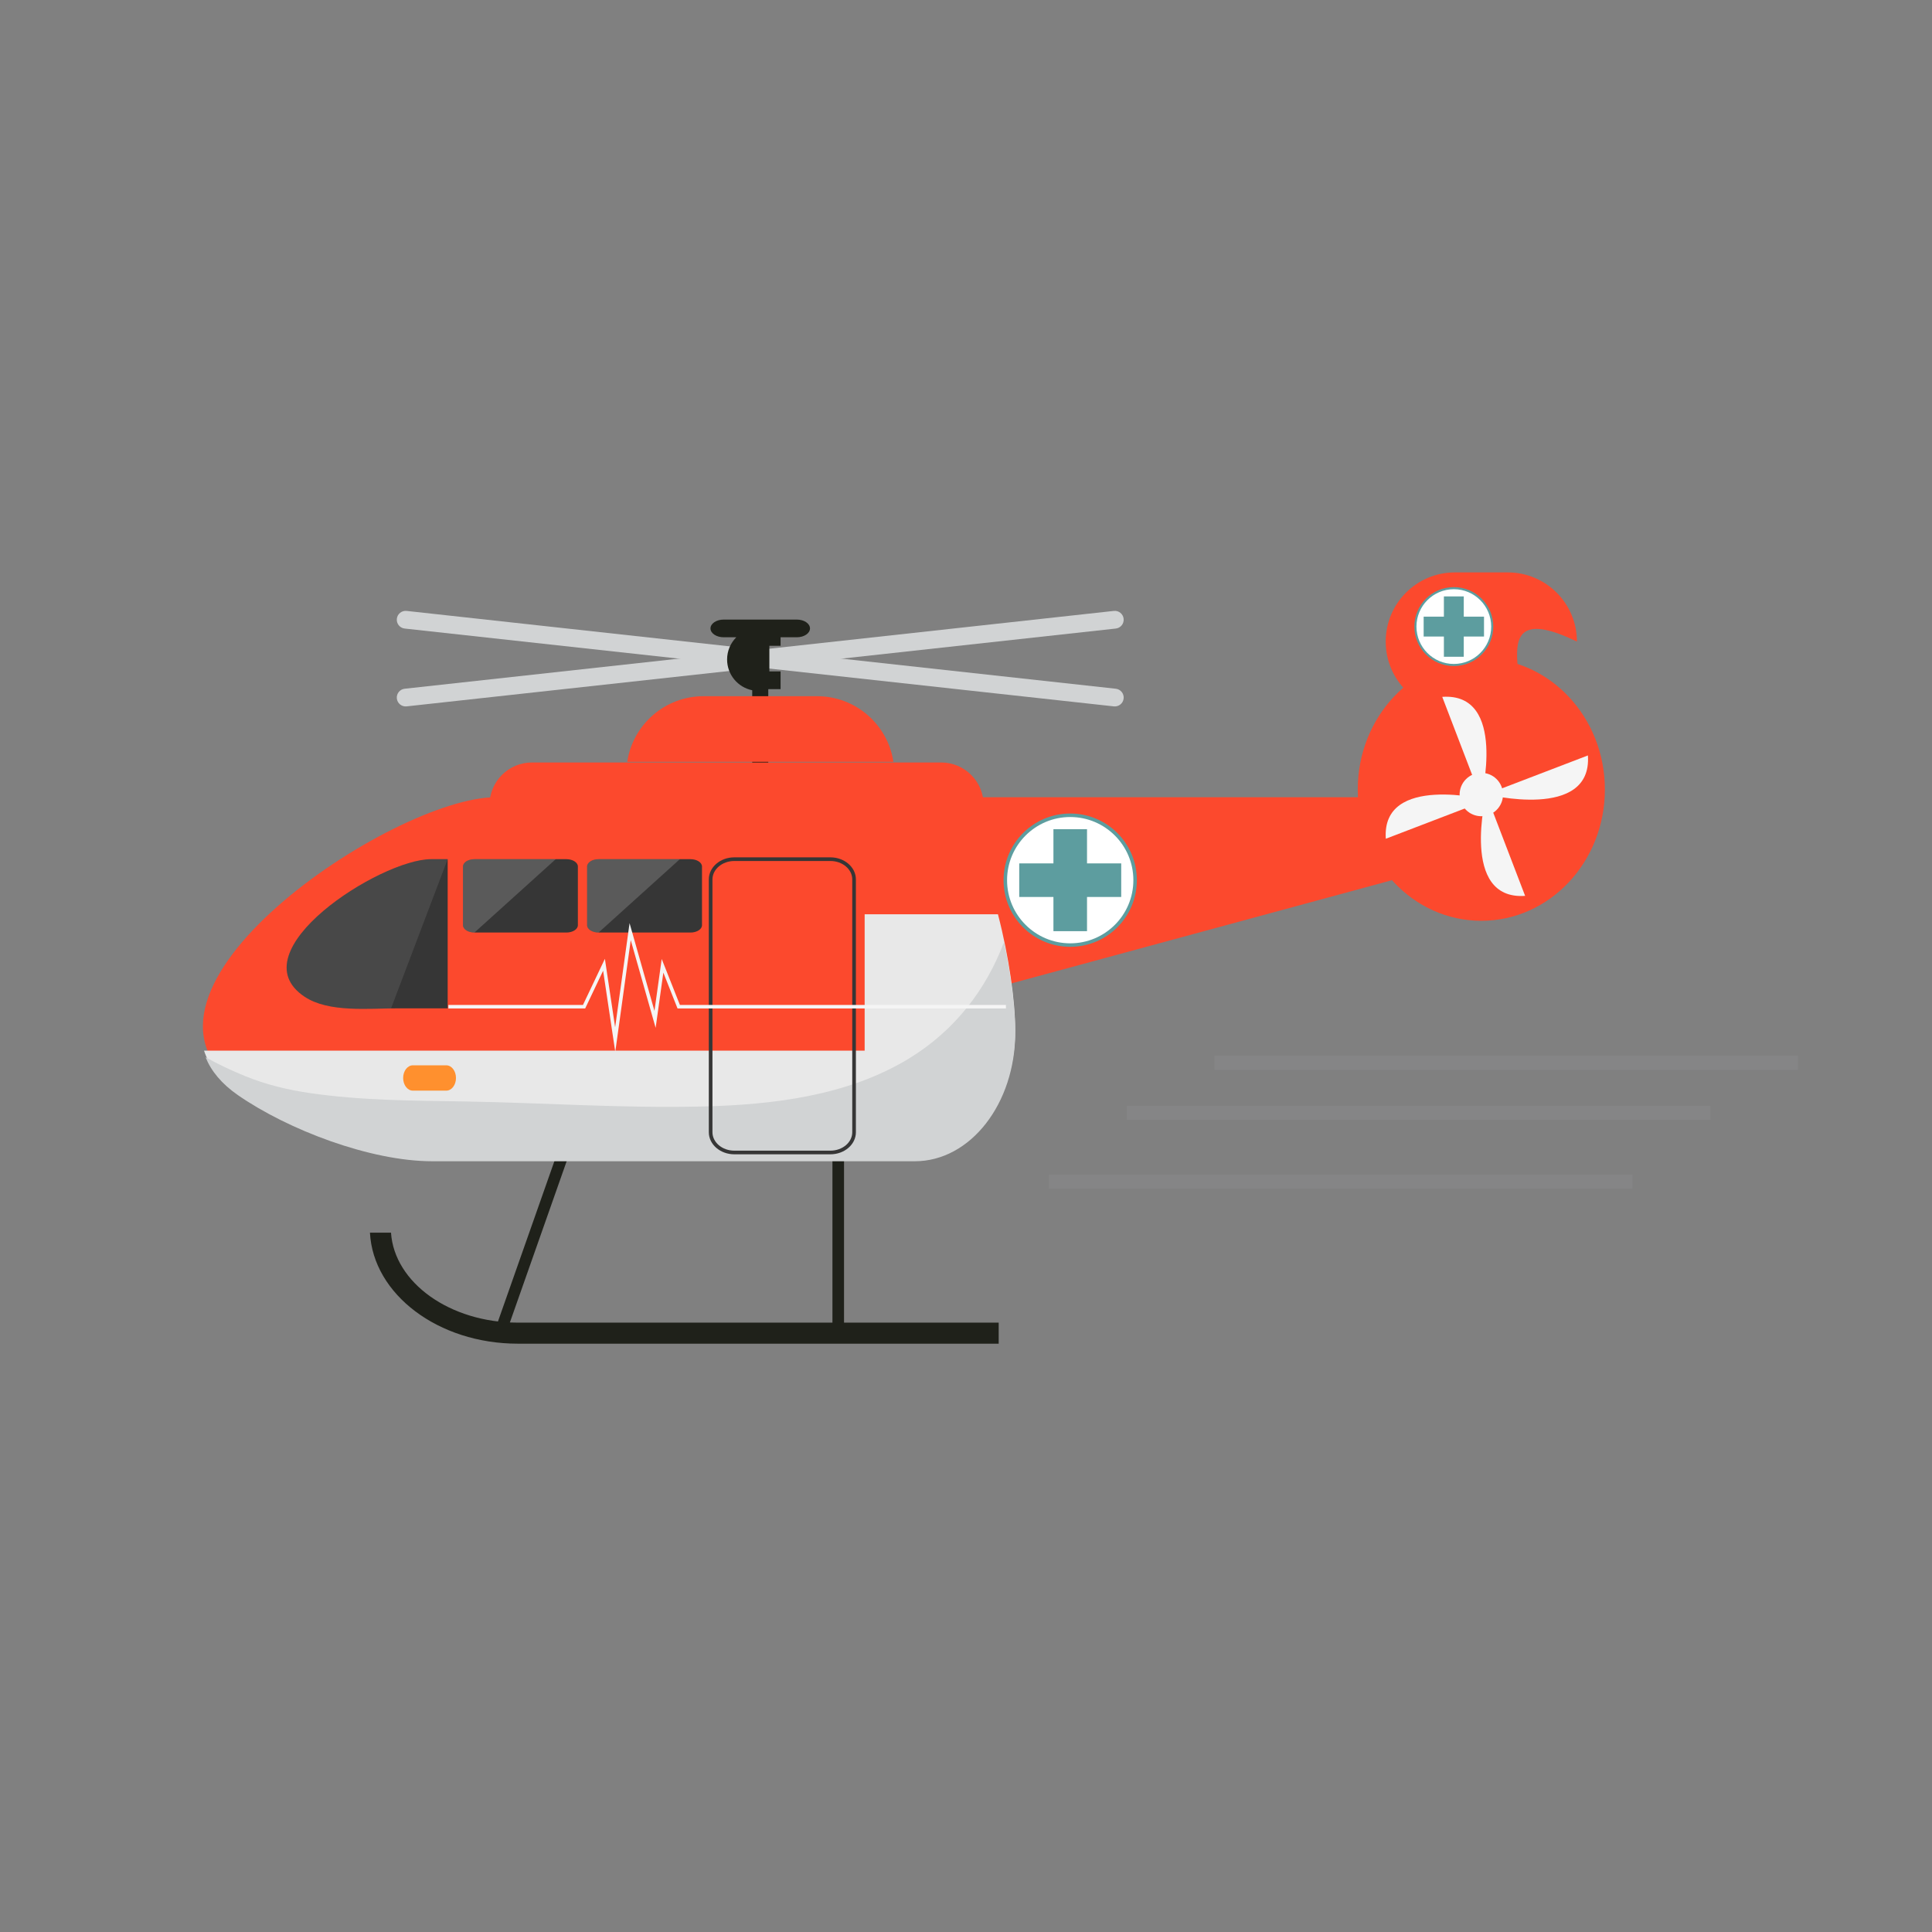 <?xml version="1.0" encoding="utf-8"?>
<!-- Generator: Adobe Illustrator 21.1.0, SVG Export Plug-In . SVG Version: 6.00 Build 0)  -->
<svg version="1.1" id="Layer_1" xmlns="http://www.w3.org/2000/svg" xmlns:xlink="http://www.w3.org/1999/xlink" x="0px" y="0px"
	 viewBox="0 0 1400 1400" enable-background="new 0 0 1400 1400" xml:space="preserve">
<rect x="0" y="0" width="1400" height="1400" fill="#808080" stroke="none"/>
<g>
	<g>
		<g>
			<path fill="#D1D3D4" d="M814.227,506.177c0.394-3.529-2.158-6.704-5.685-7.091L294.66,442.691
				c-3.526-0.389-6.705,2.159-7.095,5.688l0,0c-0.384,3.529,2.16,6.704,5.692,7.092l513.886,56.394
				C810.666,512.253,813.845,509.706,814.227,506.177L814.227,506.177z"/>
			<path fill="#D1D3D4" d="M287.565,506.177c-0.384-3.529,2.16-6.704,5.692-7.091l513.886-56.394
				c3.523-0.389,6.701,2.159,7.083,5.688l0,0c0.394,3.529-2.158,6.704-5.685,7.092L294.66,511.864
				C291.126,512.253,287.956,509.706,287.565,506.177L287.565,506.177z"/>
		</g>
		<path fill="#1F211A" d="M577.412,448.965h-53.023c-5.266,0-9.541,2.873-9.541,6.406c0,3.548,4.275,6.421,9.541,6.421h9.158
			c-4.116,4.119-6.666,9.809-6.666,16.092c0,11.011,7.814,20.192,18.204,22.3v79.418h11.627v-80.129
			c0.098-0.034,0.198-0.065,0.295-0.095h8.629v-12.84h-8.125v-18.569h8.125v-6.176h11.776c5.267,0,9.538-2.873,9.538-6.421
			C586.95,451.838,582.679,448.965,577.412,448.965z"/>
	</g>
	<path fill="#FC492D" d="M723.961,744.131c0,50.254-31.825,90.999-71.083,90.999c0,0-341.904,0-341.91,0
		c-43.676-0.004-102.06-22.232-137.543-46.817C73.393,718.987,284.682,577.705,359.086,577.705c0.059,0,299.39,0,299.39,0
		C697.734,577.705,723.961,693.873,723.961,744.131z"/>
	<polygon fill="#FC492D" points="1008.491,637.863 570.067,756.785 570.067,577.705 1008.491,577.705 	"/>
	<ellipse fill="#FC492D" cx="1073.416" cy="572.11" rx="89.54" ry="95.134"/>
	<path fill="#FC492D" d="M647.408,552.054c-4.044-26.915-27.276-47.566-55.33-47.566h-82.229c-28.05,0-51.285,20.651-55.33,47.566
		H647.408z"/>
	<path fill="#FC492D" d="M712.768,583.301c0,16.991-13.782,30.781-30.771,30.781H385.486c-16.998,0-30.775-13.79-30.775-30.781l0,0
		c0-17.002,13.777-30.782,30.775-30.782h296.512C698.986,552.519,712.768,566.299,712.768,583.301L712.768,583.301z"/>
	<path fill="#FC492D" d="M1142.703,464.91c-76.445-37.069-22.446,50.132-50.139,50.132h-38.299
		c-27.686,0-50.128-22.445-50.128-50.132l0,0c0-27.681,22.442-50.127,50.128-50.127h38.299
		C1120.256,414.783,1142.703,437.229,1142.703,464.91L1142.703,464.91z"/>
	<rect x="603.223" y="816.142" fill="#1F211A" width="8.386" height="143.008"/>
	
		<rect x="316.726" y="889.037" transform="matrix(0.332 -0.943 0.943 0.332 -583.245 962.716)" fill="#1F211A" width="143.008" height="8.396"/>
	<g>
		<path fill="#363636" d="M324.398,622.586h-12.054c-36.712,0-140.981,66.876-91.622,99.679c17.51,11.647,46.321,8.397,67.878,8.406
			h35.798V622.586z"/>
		<path opacity="0.09" fill="#FFFFFF" d="M324.398,622.586h-12.054c-36.712,0-140.981,66.876-91.622,99.679
			c17.51,11.647,46.321,8.397,67.878,8.406h-5.222L324.398,622.586z"/>
	</g>
	<g>
		<ellipse fill="#FC492D" cx="1073.417" cy="575.741" rx="83.98" ry="89.231"/>
		<path fill="#F5F5F5" d="M1089.141,575.741c0,8.691-7.039,15.729-15.727,15.729c-8.676,0-15.723-7.038-15.723-15.729
			c0-8.683,7.047-15.729,15.723-15.729C1082.102,560.013,1089.141,567.059,1089.141,575.741z"/>
		<path fill="#F5F5F5" d="M1073.273,578.482c0,0,19.272-76.811-28.17-73.511L1073.273,578.482z"/>
		<path fill="#F5F5F5" d="M1076.993,575.69c0,0-19.275,76.793,28.171,73.491L1076.993,575.69z"/>
		<path fill="#F5F5F5" d="M1077.151,575.586c0,0,76.791,19.29,73.5-28.164L1077.151,575.586z"/>
		<path fill="#F5F5F5" d="M1077.714,579.627c0,0-76.796-19.292-73.501,28.163L1077.714,579.627z"/>
	</g>
	<path fill="#1F211A" d="M723.686,958.429H375.234c-49.193,0-89.489-28.941-91.899-65.194h-15.257
		c2.316,44.666,49.485,80.444,107.156,80.444h348.452V958.429z"/>
	<g>
		<path fill="#363636" d="M418.751,670.436c0,2.936-3.729,5.316-8.328,5.316h-66.608c-4.598,0-8.327-2.38-8.327-5.316v-42.534
			c0-2.936,3.728-5.316,8.327-5.316h66.608c4.599,0,8.328,2.381,8.328,5.316V670.436z"/>
		<path opacity="0.19" fill="#F5F5F5" d="M402.706,622.586h-58.89c-4.598,0-8.327,2.381-8.327,5.316v42.534
			c0,2.936,3.728,5.316,8.327,5.316L402.706,622.586L402.706,622.586z"/>
	</g>
	<g>
		<path fill="#363636" d="M508.692,670.436c0,2.936-3.729,5.316-8.328,5.316H433.76c-4.601,0-8.329-2.38-8.329-5.316v-42.534
			c0-2.936,3.728-5.316,8.329-5.316h66.604c4.599,0,8.328,2.381,8.328,5.316V670.436z"/>
		<path opacity="0.19" fill="#F5F5F5" d="M492.647,622.586H433.76c-4.601,0-8.329,2.381-8.329,5.316v42.534
			c0,2.936,3.728,5.316,8.329,5.316L492.647,622.586L492.647,622.586z"/>
	</g>
	<path fill="#E8E8E8" d="M626.56,662.53v98.816H147.852c3.622,11.042,11.474,21.34,24.582,30.425
		c36.307,25.151,96.035,47.896,140.718,47.901c0.004,0,349.797,0,349.797,0c40.163,0,72.721-41.689,72.721-93.101
		c0-20.998-4.479-53.241-12.512-84.042H626.56z"/>
	<path fill="#D1D3D4" d="M658.752,766.995c-44.512,27.179-98.926,33.588-150.027,34.814c-57.216,1.375-114.194-2.664-171.36-3.633
		c-38.131-0.646-75.219-0.601-113.09-6.138c-16.036-2.345-31.544-6.107-46.578-12.231c-10.585-4.315-19.893-8.767-28.724-13.695
		c3.993,9.928,11.529,19.21,23.462,27.479c36.307,25.153,96.035,47.896,140.718,47.898c0.004,0,349.797,0,349.797,0
		c40.163,0,72.721-41.686,72.721-93.097c0-16.84-2.886-40.912-8.17-65.671C714.696,716.959,691.817,746.804,658.752,766.995z"/>
	<path fill="none" stroke="#363636" stroke-width="2.644" stroke-miterlimit="10" d="M514.956,820.456
		c0,8.105,7.692,14.675,17.182,14.675h69.581c9.487,0,17.178-6.569,17.178-14.675V637.26c0-8.106-7.691-14.675-17.178-14.675
		h-69.581c-9.49,0-17.182,6.569-17.182,14.675V820.456z"/>
	<g>
		<path fill="#FFFFFF" stroke="#5D9D9F" stroke-width="2.542" stroke-miterlimit="10" d="M822.55,637.803
			c0,25.979-21.049,47.034-47.023,47.034c-25.972,0-47.039-21.055-47.039-47.034c0-25.966,21.067-47.029,47.039-47.029
			C801.501,590.774,822.55,611.837,822.55,637.803z"/>
		<polygon fill="#5D9D9F" points="812.48,625.644 787.694,625.644 787.694,600.857 763.358,600.857 763.358,625.644 
			738.578,625.644 738.578,649.979 763.358,649.979 763.358,674.757 787.694,674.757 787.694,649.979 812.48,649.979 		"/>
	</g>
	<g>
		<circle fill="#FFFFFF" stroke="#5D9D9F" stroke-width="1.504" stroke-miterlimit="10" cx="1053.501" cy="454.047" r="27.836"/>
		<polygon fill="#5D9D9F" points="1075.369,446.848 1060.703,446.848 1060.703,432.179 1046.299,432.179 1046.299,446.848 
			1031.634,446.848 1031.634,461.253 1046.299,461.253 1046.299,475.916 1060.703,475.916 1060.703,461.253 1075.369,461.253 		"/>
	</g>
	<path fill="#FF902E" d="M330.422,781.145c0,5.07-3.14,9.171-7.017,9.171h-24.249c-3.877,0-7.018-4.102-7.018-9.171l0,0
		c0-5.069,3.142-9.176,7.018-9.176h24.249C327.283,771.969,330.422,776.075,330.422,781.145L330.422,781.145z"/>
	<polyline fill="none" stroke="#F5F5F5" stroke-width="2.542" stroke-miterlimit="10" points="324.904,729.482 423.249,729.482 
		437.683,699.102 445.802,753.343 456.633,675.095 474.676,738.676 480.09,699.855 491.819,729.482 728.941,729.482 	"/>
</g>
<rect x="880.01" y="765.01" opacity="0.14" fill="#A7A9AC" width="422.87" height="10.26"/>
<rect x="816.481" y="801.304" opacity="0.14" fill="#A7A9AC" width="422.87" height="10.26"/>
<rect x="760.126" y="851.169" opacity="0.14" fill="#A7A9AC" width="422.87" height="10.26"/>
</svg>
